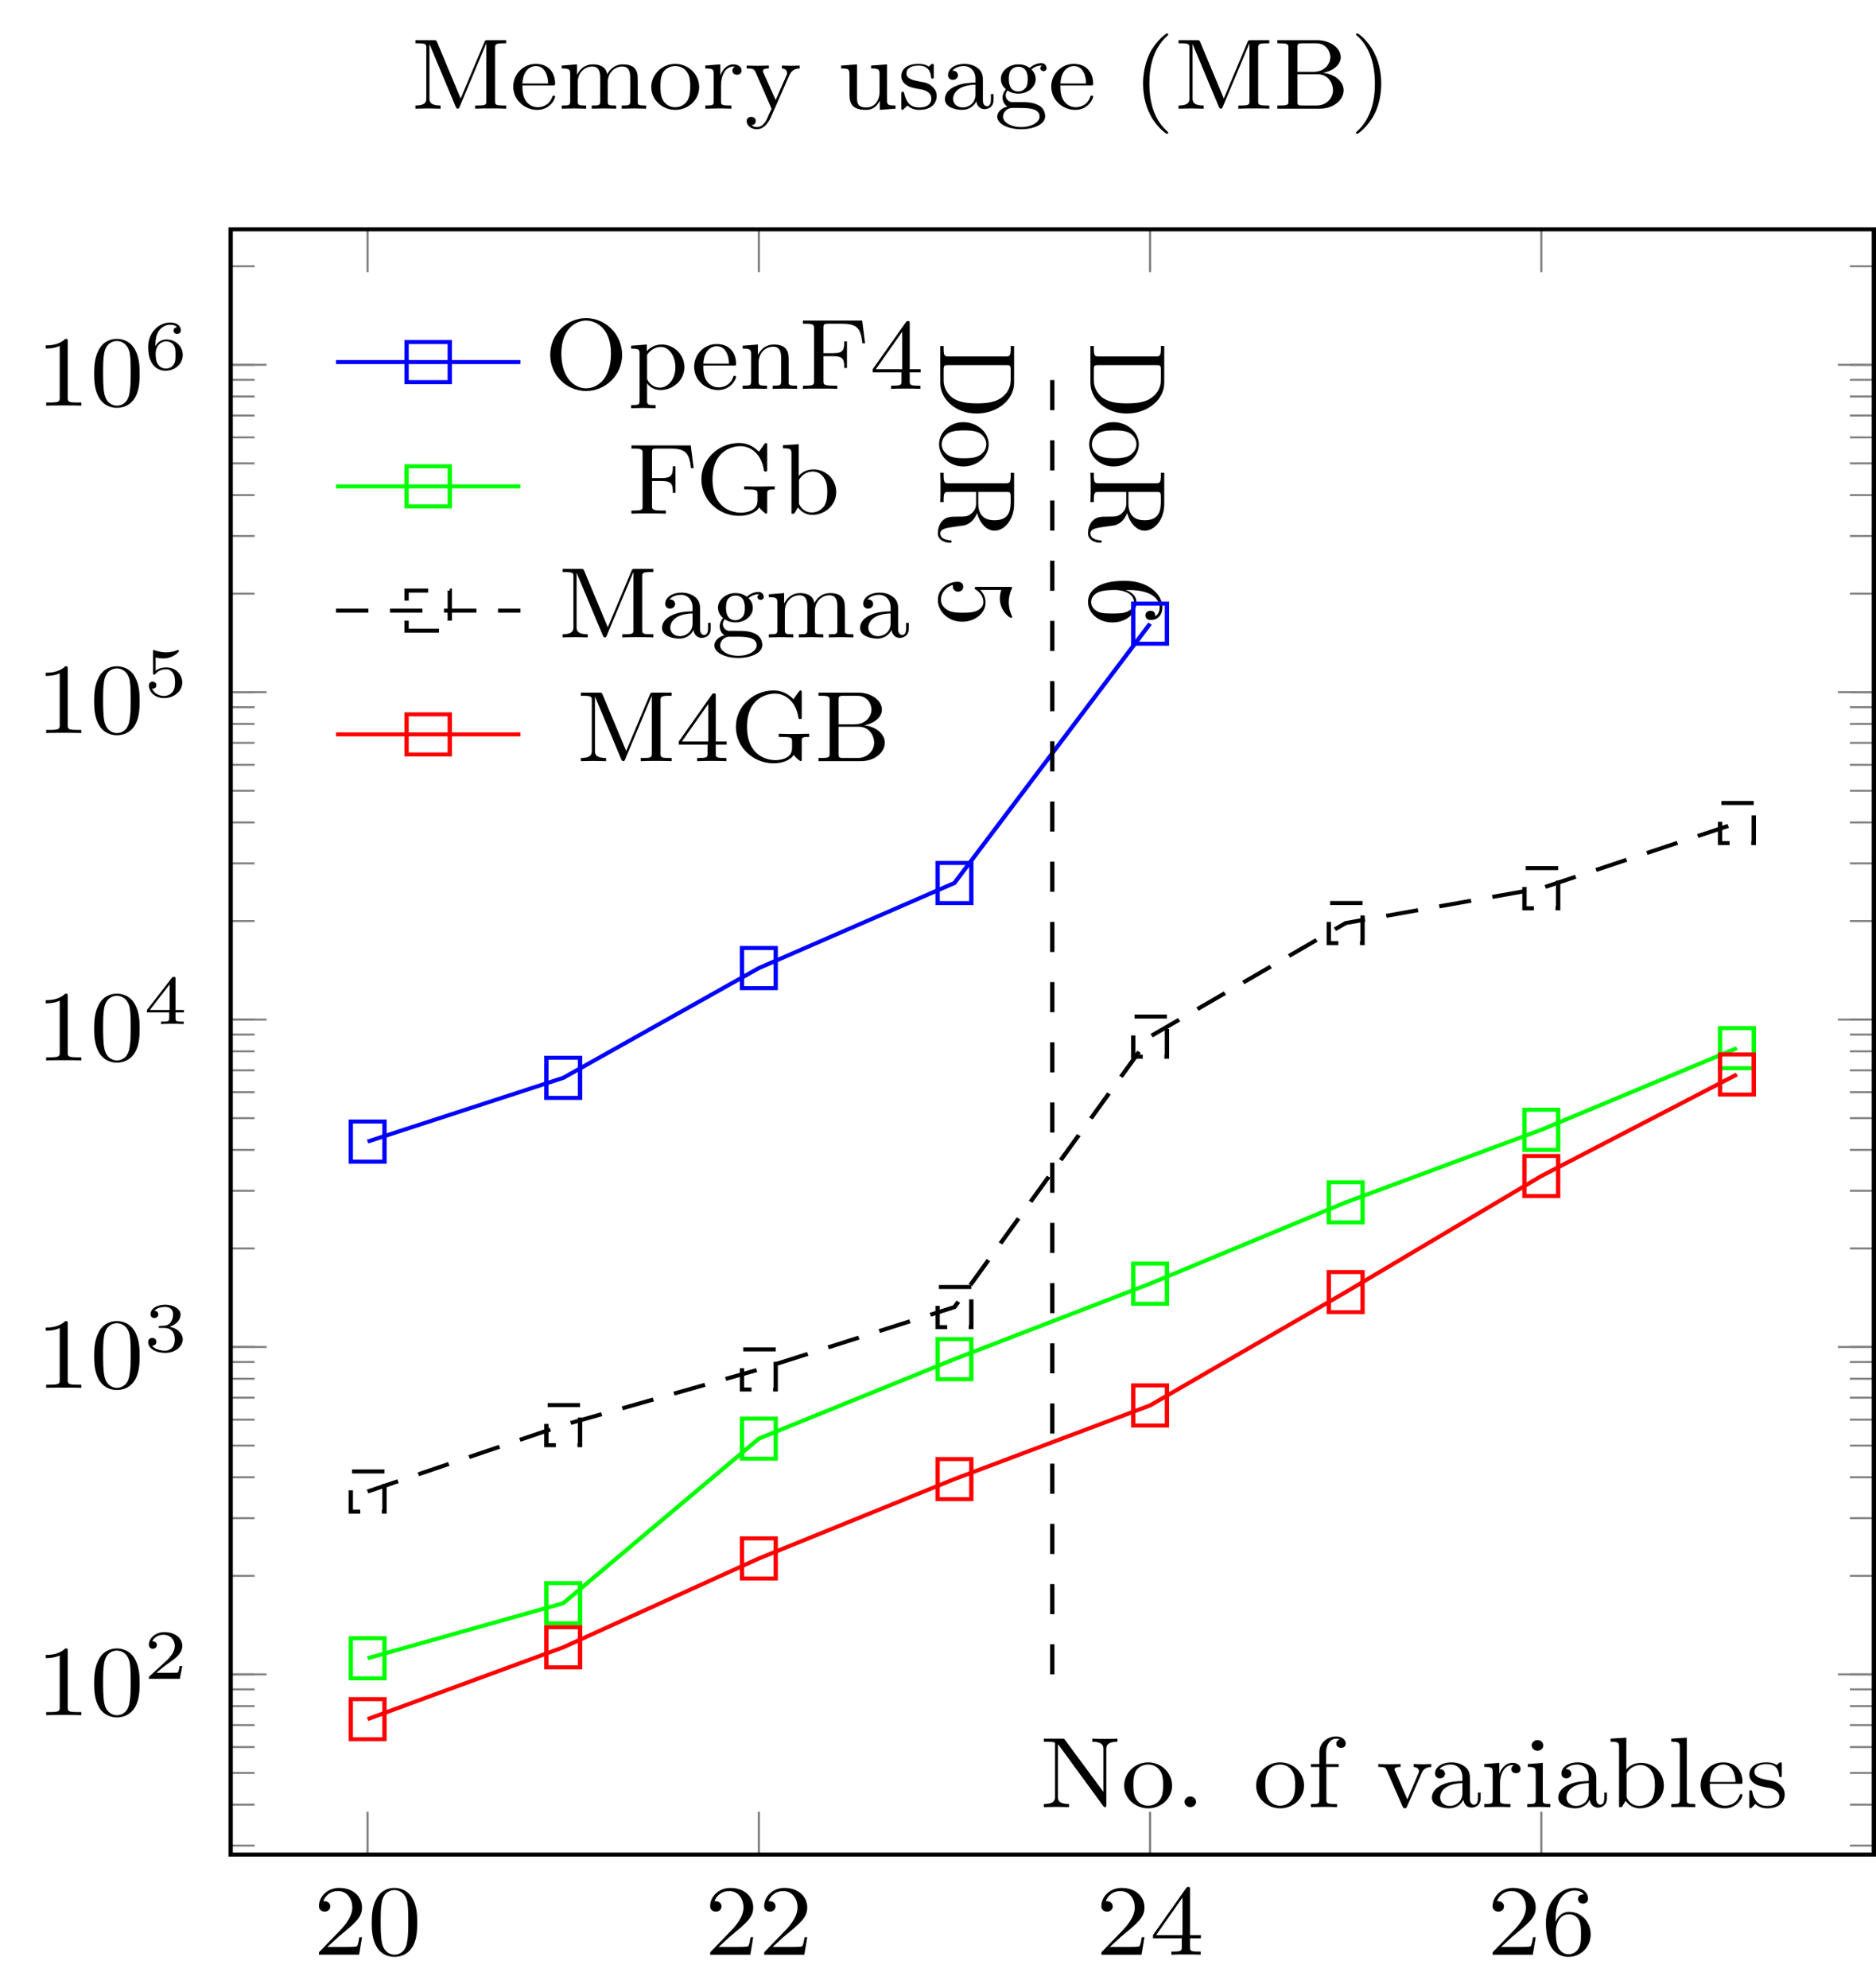 <?xml version="1.0" encoding="UTF-8"?>
<svg xmlns="http://www.w3.org/2000/svg" xmlns:xlink="http://www.w3.org/1999/xlink" width="121.105pt" height="128.332pt" viewBox="0 0 121.105 128.332" version="1.1">
<defs>
<g>
<symbol overflow="visible" id="glyph0-0">
<path style="stroke:none;" d=""/>
</symbol>
<symbol overflow="visible" id="glyph0-1">
<path style="stroke:none;" d="M 0.891 -0.5 L 1.625 -1.172 C 2.703 -2.062 3.125 -2.406 3.125 -3.047 C 3.125 -3.797 2.5 -4.312 1.656 -4.312 C 0.859 -4.312 0.344 -3.719 0.344 -3.141 C 0.344 -2.781 0.703 -2.781 0.719 -2.781 C 0.844 -2.781 1.078 -2.859 1.078 -3.125 C 1.078 -3.281 0.953 -3.453 0.703 -3.453 C 0.656 -3.453 0.641 -3.453 0.625 -3.453 C 0.781 -3.875 1.156 -4.109 1.562 -4.109 C 2.188 -4.109 2.5 -3.578 2.5 -3.047 C 2.5 -2.531 2.141 -2.031 1.766 -1.625 L 0.422 -0.234 C 0.344 -0.172 0.344 -0.156 0.344 0 L 2.938 0 L 3.125 -1.125 L 2.953 -1.125 C 2.922 -0.938 2.875 -0.641 2.797 -0.547 C 2.75 -0.5 2.297 -0.5 2.141 -0.5 Z M 0.891 -0.5 "/>
</symbol>
<symbol overflow="visible" id="glyph0-2">
<path style="stroke:none;" d="M 3.203 -2.062 C 3.203 -2.594 3.172 -3.109 2.922 -3.578 C 2.609 -4.203 2.031 -4.312 1.734 -4.312 C 1.328 -4.312 0.812 -4.141 0.531 -3.531 C 0.312 -3.094 0.266 -2.594 0.266 -2.062 C 0.266 -1.578 0.297 -1 0.578 -0.516 C 0.891 0.016 1.391 0.141 1.734 0.141 C 2.109 0.141 2.641 0 2.953 -0.609 C 3.172 -1.047 3.203 -1.562 3.203 -2.062 Z M 1.734 0 C 1.469 0 1.047 -0.156 0.922 -0.781 C 0.844 -1.172 0.844 -1.766 0.844 -2.141 C 0.844 -2.562 0.844 -2.984 0.906 -3.344 C 1.031 -4.109 1.562 -4.172 1.734 -4.172 C 1.969 -4.172 2.422 -4.047 2.562 -3.406 C 2.625 -3.047 2.625 -2.562 2.625 -2.141 C 2.625 -1.656 2.625 -1.219 2.547 -0.812 C 2.453 -0.188 2.047 0 1.734 0 Z M 1.734 0 "/>
</symbol>
<symbol overflow="visible" id="glyph0-3">
<path style="stroke:none;" d="M 2.047 -1.062 L 2.047 -0.5 C 2.047 -0.266 2.031 -0.203 1.516 -0.203 L 1.375 -0.203 L 1.375 0 C 1.656 -0.016 2.016 -0.016 2.312 -0.016 C 2.609 -0.016 2.969 -0.016 3.266 0 L 3.266 -0.203 L 3.109 -0.203 C 2.594 -0.203 2.578 -0.266 2.578 -0.5 L 2.578 -1.062 L 3.281 -1.062 L 3.281 -1.266 L 2.578 -1.266 L 2.578 -4.219 C 2.578 -4.344 2.578 -4.375 2.469 -4.375 C 2.406 -4.375 2.391 -4.375 2.328 -4.297 L 0.188 -1.266 L 0.188 -1.062 Z M 2.094 -1.266 L 0.391 -1.266 L 2.094 -3.688 Z M 2.094 -1.266 "/>
</symbol>
<symbol overflow="visible" id="glyph0-4">
<path style="stroke:none;" d="M 0.922 -2.125 L 0.922 -2.281 C 0.922 -3.906 1.781 -4.141 2.141 -4.141 C 2.312 -4.141 2.594 -4.109 2.75 -3.891 C 2.641 -3.891 2.375 -3.891 2.375 -3.594 C 2.375 -3.391 2.531 -3.297 2.688 -3.297 C 2.797 -3.297 3.016 -3.359 3.016 -3.609 C 3.016 -4 2.703 -4.312 2.125 -4.312 C 1.234 -4.312 0.297 -3.469 0.297 -2.047 C 0.297 -0.312 1.094 0.141 1.75 0.141 C 2.516 0.141 3.188 -0.469 3.188 -1.312 C 3.188 -2.141 2.562 -2.766 1.797 -2.766 C 1.312 -2.766 1.062 -2.438 0.922 -2.125 Z M 1.75 -0.031 C 1.312 -0.031 1.094 -0.422 1.062 -0.531 C 0.938 -0.828 0.938 -1.344 0.938 -1.469 C 0.938 -1.969 1.156 -2.609 1.781 -2.609 C 1.891 -2.609 2.219 -2.609 2.438 -2.219 C 2.562 -1.969 2.562 -1.641 2.562 -1.328 C 2.562 -1.016 2.562 -0.688 2.438 -0.453 C 2.234 -0.078 1.906 -0.031 1.75 -0.031 Z M 1.75 -0.031 "/>
</symbol>
<symbol overflow="visible" id="glyph0-5">
<path style="stroke:none;" d="M 2.047 -4.141 C 2.047 -4.297 2.047 -4.312 1.891 -4.312 C 1.453 -3.891 0.844 -3.891 0.625 -3.891 L 0.625 -3.688 C 0.766 -3.688 1.172 -3.688 1.531 -3.859 L 1.531 -0.516 C 1.531 -0.281 1.516 -0.203 0.891 -0.203 L 0.656 -0.203 L 0.656 0 C 0.906 -0.016 1.516 -0.016 1.797 -0.016 C 2.062 -0.016 2.672 -0.016 2.922 0 L 2.922 -0.203 L 2.703 -0.203 C 2.062 -0.203 2.047 -0.266 2.047 -0.516 Z M 2.047 -4.141 "/>
</symbol>
<symbol overflow="visible" id="glyph0-6">
<path style="stroke:none;" d="M 1.609 -4.328 C 1.547 -4.406 1.547 -4.422 1.422 -4.422 L 0.234 -4.422 L 0.234 -4.219 L 0.438 -4.219 C 0.531 -4.219 0.672 -4.219 0.781 -4.203 C 0.938 -4.188 0.953 -4.172 0.953 -4.062 L 0.953 -0.672 C 0.953 -0.5 0.953 -0.203 0.234 -0.203 L 0.234 0 C 0.469 0 0.812 -0.016 1.047 -0.016 C 1.281 -0.016 1.609 0 1.859 0 L 1.859 -0.203 C 1.141 -0.203 1.141 -0.5 1.141 -0.672 L 1.141 -4.047 C 1.172 -4.016 1.188 -4 1.219 -3.969 L 4.062 -0.078 C 4.125 0 4.125 0 4.172 0 C 4.266 0 4.266 -0.047 4.266 -0.172 L 4.266 -3.734 C 4.266 -3.906 4.266 -4.219 4.984 -4.219 L 4.984 -4.422 C 4.75 -4.406 4.406 -4.406 4.172 -4.406 C 3.938 -4.406 3.609 -4.406 3.359 -4.422 L 3.359 -4.219 C 4.078 -4.219 4.078 -3.906 4.078 -3.734 L 4.078 -0.984 Z M 1.609 -4.328 "/>
</symbol>
<symbol overflow="visible" id="glyph0-7">
<path style="stroke:none;" d="M 3.281 -1.391 C 3.281 -2.219 2.578 -2.891 1.734 -2.891 C 0.875 -2.891 0.188 -2.188 0.188 -1.391 C 0.188 -0.547 0.922 0.078 1.734 0.078 C 2.578 0.078 3.281 -0.562 3.281 -1.391 Z M 1.734 -0.094 C 1.438 -0.094 1.141 -0.219 0.953 -0.531 C 0.781 -0.812 0.781 -1.203 0.781 -1.438 C 0.781 -1.688 0.781 -2.031 0.938 -2.328 C 1.125 -2.625 1.453 -2.75 1.734 -2.75 C 2.047 -2.75 2.344 -2.609 2.516 -2.328 C 2.703 -2.062 2.703 -1.688 2.703 -1.438 C 2.703 -1.203 2.703 -0.859 2.547 -0.562 C 2.391 -0.281 2.094 -0.094 1.734 -0.094 Z M 1.734 -0.094 "/>
</symbol>
<symbol overflow="visible" id="glyph0-8">
<path style="stroke:none;" d="M 1.344 -0.344 C 1.344 -0.531 1.172 -0.688 0.969 -0.688 C 0.766 -0.688 0.594 -0.531 0.594 -0.344 C 0.594 -0.156 0.766 0 0.969 0 C 1.172 0 1.344 -0.156 1.344 -0.344 Z M 1.344 -0.344 "/>
</symbol>
<symbol overflow="visible" id="glyph0-9">
<path style="stroke:none;" d="M 1.219 -2.781 L 1.219 -3.531 C 1.219 -4.109 1.547 -4.422 1.859 -4.422 C 1.875 -4.422 1.984 -4.422 2.094 -4.375 C 2 -4.344 1.875 -4.266 1.875 -4.094 C 1.875 -3.953 2 -3.828 2.188 -3.828 C 2.391 -3.828 2.484 -3.953 2.484 -4.109 C 2.484 -4.344 2.234 -4.562 1.859 -4.562 C 1.375 -4.562 0.781 -4.219 0.781 -3.531 L 0.781 -2.781 L 0.234 -2.781 L 0.234 -2.594 L 0.781 -2.594 L 0.781 -0.484 C 0.781 -0.203 0.703 -0.203 0.234 -0.203 L 0.234 0 C 0.516 0 0.844 -0.016 1.031 -0.016 C 1.312 -0.016 1.641 -0.016 1.922 0 L 1.922 -0.203 L 1.766 -0.203 C 1.25 -0.203 1.234 -0.266 1.234 -0.5 L 1.234 -2.594 L 2.031 -2.594 L 2.031 -2.781 Z M 1.219 -2.781 "/>
</symbol>
<symbol overflow="visible" id="glyph0-10">
<path style="stroke:none;" d="M 2.906 -2.156 C 2.969 -2.297 3.078 -2.578 3.547 -2.594 L 3.547 -2.781 C 3.375 -2.781 3.172 -2.766 3.016 -2.766 C 2.844 -2.766 2.531 -2.781 2.406 -2.781 L 2.406 -2.594 C 2.672 -2.578 2.75 -2.438 2.75 -2.312 C 2.75 -2.25 2.734 -2.219 2.703 -2.156 L 2 -0.5 L 1.219 -2.312 C 1.172 -2.391 1.172 -2.406 1.172 -2.422 C 1.172 -2.594 1.438 -2.594 1.562 -2.594 L 1.562 -2.781 C 1.359 -2.781 0.969 -2.766 0.812 -2.766 C 0.625 -2.766 0.344 -2.781 0.125 -2.781 L 0.125 -2.594 C 0.578 -2.594 0.594 -2.547 0.688 -2.344 L 1.688 -0.047 C 1.734 0.031 1.75 0.078 1.844 0.078 C 1.938 0.078 1.953 0.016 1.984 -0.047 Z M 2.906 -2.156 "/>
</symbol>
<symbol overflow="visible" id="glyph0-11">
<path style="stroke:none;" d="M 2.328 -0.484 C 2.344 -0.234 2.531 0.031 2.859 0.031 C 3.016 0.031 3.438 -0.047 3.438 -0.578 L 3.438 -0.938 L 3.266 -0.938 L 3.266 -0.578 C 3.266 -0.203 3.094 -0.156 3.016 -0.156 C 2.781 -0.156 2.75 -0.453 2.75 -0.484 L 2.75 -1.781 C 2.75 -2.047 2.75 -2.297 2.5 -2.547 C 2.234 -2.797 1.875 -2.891 1.547 -2.891 C 0.969 -2.891 0.5 -2.594 0.5 -2.172 C 0.5 -1.969 0.641 -1.859 0.812 -1.859 C 1.016 -1.859 1.141 -2 1.141 -2.156 C 1.141 -2.234 1.094 -2.453 0.781 -2.453 C 0.969 -2.688 1.312 -2.75 1.531 -2.75 C 1.875 -2.75 2.266 -2.5 2.266 -1.922 L 2.266 -1.688 C 1.922 -1.672 1.422 -1.656 0.984 -1.453 C 0.469 -1.234 0.297 -0.906 0.297 -0.609 C 0.297 -0.094 0.969 0.078 1.406 0.078 C 1.875 0.078 2.188 -0.188 2.328 -0.484 Z M 2.266 -1.547 L 2.266 -0.906 C 2.266 -0.297 1.766 -0.078 1.453 -0.078 C 1.109 -0.078 0.828 -0.297 0.828 -0.625 C 0.828 -0.984 1.125 -1.516 2.266 -1.547 Z M 2.266 -1.547 "/>
</symbol>
<symbol overflow="visible" id="glyph0-12">
<path style="stroke:none;" d="M 1.156 -2.141 L 1.156 -2.859 L 0.188 -2.781 L 0.188 -2.594 C 0.688 -2.594 0.734 -2.547 0.734 -2.219 L 0.734 -0.484 C 0.734 -0.203 0.656 -0.203 0.188 -0.203 L 0.188 0 C 0.469 0 0.797 -0.016 0.984 -0.016 C 1.266 -0.016 1.594 -0.016 1.875 0 L 1.875 -0.203 L 1.734 -0.203 C 1.219 -0.203 1.203 -0.266 1.203 -0.5 L 1.203 -1.5 C 1.203 -2.141 1.484 -2.719 2.016 -2.719 C 2.062 -2.719 2.078 -2.719 2.094 -2.703 C 2.078 -2.703 1.938 -2.625 1.938 -2.453 C 1.938 -2.281 2.078 -2.188 2.234 -2.188 C 2.359 -2.188 2.531 -2.25 2.531 -2.469 C 2.531 -2.672 2.328 -2.859 2.016 -2.859 C 1.516 -2.859 1.266 -2.422 1.156 -2.141 Z M 1.156 -2.141 "/>
</symbol>
<symbol overflow="visible" id="glyph0-13">
<path style="stroke:none;" d="M 1.234 -2.859 L 0.266 -2.781 L 0.266 -2.594 C 0.703 -2.594 0.781 -2.547 0.781 -2.234 L 0.781 -0.484 C 0.781 -0.203 0.703 -0.203 0.234 -0.203 L 0.234 0 C 0.453 0 0.828 -0.016 1 -0.016 C 1.234 -0.016 1.484 0 1.719 0 L 1.719 -0.203 C 1.266 -0.203 1.234 -0.234 1.234 -0.484 Z M 1.266 -3.984 C 1.266 -4.188 1.094 -4.328 0.891 -4.328 C 0.672 -4.328 0.516 -4.156 0.516 -3.984 C 0.516 -3.812 0.672 -3.641 0.891 -3.641 C 1.094 -3.641 1.266 -3.781 1.266 -3.984 Z M 1.266 -3.984 "/>
</symbol>
<symbol overflow="visible" id="glyph0-14">
<path style="stroke:none;" d="M 1.203 -2.438 L 1.203 -4.484 L 0.188 -4.422 L 0.188 -4.219 C 0.688 -4.219 0.734 -4.172 0.734 -3.859 L 0.734 0 L 0.906 0 C 0.922 0 0.969 -0.094 1.156 -0.406 C 1.266 -0.25 1.562 0.078 2.078 0.078 C 2.906 0.078 3.625 -0.562 3.625 -1.391 C 3.625 -2.219 2.953 -2.859 2.156 -2.859 C 1.609 -2.859 1.312 -2.562 1.203 -2.438 Z M 1.219 -0.734 L 1.219 -2.062 C 1.219 -2.188 1.219 -2.203 1.297 -2.297 C 1.562 -2.672 1.953 -2.719 2.125 -2.719 C 2.438 -2.719 2.688 -2.547 2.844 -2.297 C 3.031 -2.031 3.047 -1.672 3.047 -1.406 C 3.047 -1.172 3.031 -0.781 2.844 -0.484 C 2.688 -0.281 2.422 -0.078 2.047 -0.078 C 1.734 -0.078 1.484 -0.219 1.312 -0.469 C 1.219 -0.609 1.219 -0.625 1.219 -0.734 Z M 1.219 -0.734 "/>
</symbol>
<symbol overflow="visible" id="glyph0-15">
<path style="stroke:none;" d="M 1.234 -4.484 L 0.234 -4.422 L 0.234 -4.219 C 0.719 -4.219 0.781 -4.172 0.781 -3.859 L 0.781 -0.484 C 0.781 -0.203 0.703 -0.203 0.234 -0.203 L 0.234 0 C 0.453 0 0.828 -0.016 1 -0.016 C 1.172 -0.016 1.516 0 1.781 0 L 1.781 -0.203 C 1.312 -0.203 1.234 -0.203 1.234 -0.484 Z M 1.234 -4.484 "/>
</symbol>
<symbol overflow="visible" id="glyph0-16">
<path style="stroke:none;" d="M 0.781 -1.625 C 0.828 -2.594 1.406 -2.75 1.641 -2.75 C 2.359 -2.75 2.438 -1.875 2.438 -1.625 Z M 0.781 -1.5 L 2.719 -1.5 C 2.875 -1.5 2.891 -1.5 2.891 -1.625 C 2.891 -2.266 2.516 -2.891 1.641 -2.891 C 0.844 -2.891 0.188 -2.234 0.188 -1.422 C 0.188 -0.562 0.922 0.078 1.734 0.078 C 2.578 0.078 2.891 -0.641 2.891 -0.766 C 2.891 -0.828 2.844 -0.844 2.797 -0.844 C 2.734 -0.844 2.719 -0.812 2.703 -0.75 C 2.469 -0.094 1.844 -0.094 1.766 -0.094 C 1.422 -0.094 1.141 -0.281 0.984 -0.531 C 0.781 -0.828 0.781 -1.266 0.781 -1.5 Z M 0.781 -1.5 "/>
</symbol>
<symbol overflow="visible" id="glyph0-17">
<path style="stroke:none;" d="M 1.453 -1.25 C 1.609 -1.234 2.172 -1.125 2.172 -0.656 C 2.172 -0.328 1.938 -0.078 1.391 -0.078 C 0.797 -0.078 0.547 -0.438 0.422 -0.984 C 0.391 -1.078 0.391 -1.094 0.328 -1.094 C 0.234 -1.094 0.234 -1.047 0.234 -0.938 L 0.234 -0.078 C 0.234 0.031 0.234 0.078 0.312 0.078 C 0.344 0.078 0.344 0.062 0.484 -0.062 C 0.5 -0.078 0.5 -0.078 0.625 -0.203 C 0.922 0.062 1.234 0.078 1.391 0.078 C 2.188 0.078 2.516 -0.359 2.516 -0.828 C 2.516 -1.172 2.297 -1.359 2.219 -1.438 C 1.984 -1.656 1.719 -1.703 1.422 -1.75 C 1.031 -1.828 0.562 -1.906 0.562 -2.281 C 0.562 -2.516 0.75 -2.781 1.344 -2.781 C 2.109 -2.781 2.141 -2.188 2.156 -2 C 2.172 -1.938 2.234 -1.938 2.25 -1.938 C 2.328 -1.938 2.328 -1.969 2.328 -2.094 L 2.328 -2.75 C 2.328 -2.859 2.328 -2.891 2.266 -2.891 C 2.219 -2.891 2.203 -2.891 2.125 -2.828 C 2.094 -2.797 2.031 -2.734 2 -2.719 C 1.734 -2.891 1.453 -2.891 1.344 -2.891 C 0.5 -2.891 0.234 -2.469 0.234 -2.109 C 0.234 -1.875 0.344 -1.688 0.531 -1.547 C 0.75 -1.391 0.953 -1.344 1.453 -1.25 Z M 1.453 -1.25 "/>
</symbol>
<symbol overflow="visible" id="glyph0-18">
<path style="stroke:none;" d="M 1.672 -4.281 C 1.609 -4.422 1.594 -4.422 1.438 -4.422 L 0.266 -4.422 L 0.266 -4.219 L 0.422 -4.219 C 0.969 -4.219 0.969 -4.141 0.969 -3.906 L 0.969 -0.672 C 0.969 -0.5 0.969 -0.203 0.266 -0.203 L 0.266 0 C 0.5 0 0.844 -0.016 1.078 -0.016 C 1.297 -0.016 1.641 0 1.891 0 L 1.891 -0.203 C 1.172 -0.203 1.172 -0.5 1.172 -0.672 L 1.172 -4.172 L 2.859 -0.141 C 2.891 -0.062 2.922 0 3 0 C 3.078 0 3.094 -0.047 3.125 -0.125 L 4.844 -4.219 L 4.844 -0.5 C 4.844 -0.266 4.828 -0.203 4.297 -0.203 L 4.125 -0.203 L 4.125 0 C 4.391 -0.016 4.859 -0.016 5.125 -0.016 C 5.406 -0.016 5.875 -0.016 6.125 0 L 6.125 -0.203 L 5.953 -0.203 C 5.422 -0.203 5.406 -0.266 5.406 -0.5 L 5.406 -3.906 C 5.406 -4.141 5.422 -4.219 5.953 -4.219 L 6.125 -4.219 L 6.125 -4.422 L 4.953 -4.422 C 4.766 -4.422 4.766 -4.406 4.719 -4.297 L 3.188 -0.656 Z M 1.672 -4.281 "/>
</symbol>
<symbol overflow="visible" id="glyph0-19">
<path style="stroke:none;" d="M 0.766 -2.219 L 0.766 -0.484 C 0.766 -0.203 0.688 -0.203 0.219 -0.203 L 0.219 0 C 0.469 0 0.828 -0.016 1.016 -0.016 C 1.188 -0.016 1.547 0 1.797 0 L 1.797 -0.203 C 1.328 -0.203 1.25 -0.203 1.25 -0.484 L 1.25 -1.688 C 1.25 -2.359 1.734 -2.719 2.188 -2.719 C 2.625 -2.719 2.703 -2.375 2.703 -2 L 2.703 -0.484 C 2.703 -0.203 2.625 -0.203 2.156 -0.203 L 2.156 0 C 2.406 0 2.766 -0.016 2.953 -0.016 C 3.125 -0.016 3.484 0 3.734 0 L 3.734 -0.203 C 3.266 -0.203 3.188 -0.203 3.188 -0.484 L 3.188 -1.688 C 3.188 -2.359 3.672 -2.719 4.125 -2.719 C 4.562 -2.719 4.641 -2.375 4.641 -2 L 4.641 -0.484 C 4.641 -0.203 4.562 -0.203 4.094 -0.203 L 4.094 0 C 4.344 0 4.703 -0.016 4.891 -0.016 C 5.062 -0.016 5.422 0 5.672 0 L 5.672 -0.203 C 5.297 -0.203 5.125 -0.203 5.125 -0.391 L 5.125 -1.625 C 5.125 -2.188 5.125 -2.391 4.906 -2.625 C 4.812 -2.734 4.578 -2.859 4.172 -2.859 C 3.594 -2.859 3.281 -2.469 3.156 -2.219 C 3.062 -2.781 2.547 -2.859 2.234 -2.859 C 1.734 -2.859 1.406 -2.578 1.203 -2.188 L 1.203 -2.859 L 0.219 -2.781 L 0.219 -2.594 C 0.703 -2.594 0.766 -2.547 0.766 -2.219 Z M 0.766 -2.219 "/>
</symbol>
<symbol overflow="visible" id="glyph0-20">
<path style="stroke:none;" d="M 2.891 -2.172 C 3.078 -2.578 3.422 -2.594 3.547 -2.594 L 3.547 -2.781 C 3.375 -2.781 3.172 -2.766 3.016 -2.766 C 2.891 -2.766 2.562 -2.781 2.406 -2.781 L 2.406 -2.594 C 2.625 -2.578 2.734 -2.469 2.734 -2.312 C 2.734 -2.25 2.734 -2.234 2.703 -2.156 L 2 -0.562 L 1.219 -2.297 C 1.188 -2.375 1.172 -2.391 1.172 -2.422 C 1.172 -2.594 1.438 -2.594 1.562 -2.594 L 1.562 -2.781 C 1.391 -2.781 0.922 -2.766 0.812 -2.766 C 0.625 -2.766 0.344 -2.781 0.125 -2.781 L 0.125 -2.594 C 0.469 -2.594 0.594 -2.594 0.703 -2.359 L 1.734 0 C 1.703 0.078 1.609 0.297 1.562 0.375 C 1.422 0.734 1.219 1.188 0.781 1.188 C 0.734 1.188 0.578 1.188 0.453 1.062 C 0.656 1.047 0.719 0.906 0.719 0.797 C 0.719 0.625 0.578 0.531 0.422 0.531 C 0.281 0.531 0.125 0.609 0.125 0.797 C 0.125 1.094 0.422 1.328 0.781 1.328 C 1.219 1.328 1.5 0.953 1.672 0.594 Z M 2.891 -2.172 "/>
</symbol>
<symbol overflow="visible" id="glyph0-21">
<path style="stroke:none;" d="M 2.719 -0.516 L 2.719 0.078 L 3.734 0 L 3.734 -0.203 C 3.234 -0.203 3.188 -0.25 3.188 -0.562 L 3.188 -2.859 L 2.156 -2.781 L 2.156 -2.594 C 2.641 -2.594 2.703 -2.547 2.703 -2.219 L 2.703 -1.078 C 2.703 -0.516 2.375 -0.078 1.859 -0.078 C 1.281 -0.078 1.25 -0.375 1.25 -0.719 L 1.25 -2.859 L 0.219 -2.781 L 0.219 -2.594 C 0.766 -2.594 0.766 -2.562 0.766 -2 L 0.766 -1.016 C 0.766 -0.516 0.766 0.078 1.828 0.078 C 2.219 0.078 2.516 -0.109 2.719 -0.516 Z M 2.719 -0.516 "/>
</symbol>
<symbol overflow="visible" id="glyph0-22">
<path style="stroke:none;" d="M 1.547 -1.109 C 0.938 -1.109 0.938 -1.766 0.938 -1.906 C 0.938 -2.078 0.953 -2.297 1.047 -2.453 C 1.109 -2.531 1.266 -2.703 1.547 -2.703 C 2.156 -2.703 2.156 -2.062 2.156 -1.922 C 2.156 -1.734 2.141 -1.531 2.047 -1.375 C 1.984 -1.297 1.828 -1.109 1.547 -1.109 Z M 0.734 -0.859 C 0.734 -0.891 0.734 -1.031 0.859 -1.172 C 1.125 -0.984 1.422 -0.969 1.547 -0.969 C 2.188 -0.969 2.672 -1.406 2.672 -1.906 C 2.672 -2.141 2.562 -2.391 2.391 -2.531 C 2.641 -2.75 2.891 -2.781 3.016 -2.781 C 3.031 -2.781 3.062 -2.781 3.094 -2.781 C 3.016 -2.75 2.969 -2.688 2.969 -2.609 C 2.969 -2.5 3.062 -2.422 3.172 -2.422 C 3.25 -2.422 3.375 -2.469 3.375 -2.609 C 3.375 -2.719 3.297 -2.938 3.031 -2.938 C 2.891 -2.938 2.578 -2.891 2.281 -2.625 C 2 -2.844 1.703 -2.859 1.547 -2.859 C 0.906 -2.859 0.422 -2.406 0.422 -1.922 C 0.422 -1.625 0.578 -1.391 0.75 -1.25 C 0.656 -1.156 0.531 -0.938 0.531 -0.719 C 0.531 -0.516 0.625 -0.266 0.844 -0.141 C 0.422 -0.031 0.188 0.25 0.188 0.516 C 0.188 0.984 0.891 1.328 1.734 1.328 C 2.562 1.328 3.281 1 3.281 0.5 C 3.281 0.266 3.188 -0.062 2.828 -0.234 C 2.453 -0.422 2.062 -0.422 1.625 -0.422 C 1.453 -0.422 1.156 -0.422 1.109 -0.422 C 0.891 -0.453 0.734 -0.656 0.734 -0.859 Z M 1.734 1.188 C 1.031 1.188 0.562 0.859 0.562 0.516 C 0.562 0.219 0.828 -0.031 1.125 -0.047 L 1.547 -0.047 C 2.141 -0.047 2.922 -0.047 2.922 0.516 C 2.922 0.859 2.422 1.188 1.734 1.188 Z M 1.734 1.188 "/>
</symbol>
<symbol overflow="visible" id="glyph0-23">
<path style="stroke:none;" d="M 2.312 1.547 C 2.312 1.531 2.312 1.516 2.188 1.406 C 1.312 0.594 1.094 -0.625 1.094 -1.625 C 1.094 -2.75 1.359 -3.875 2.219 -4.672 C 2.312 -4.75 2.312 -4.766 2.312 -4.781 C 2.312 -4.828 2.281 -4.859 2.234 -4.859 C 2.172 -4.859 1.547 -4.406 1.125 -3.594 C 0.781 -2.875 0.688 -2.156 0.688 -1.625 C 0.688 -1.109 0.766 -0.328 1.156 0.406 C 1.562 1.203 2.172 1.625 2.234 1.625 C 2.281 1.625 2.312 1.594 2.312 1.547 Z M 2.312 1.547 "/>
</symbol>
<symbol overflow="visible" id="glyph0-24">
<path style="stroke:none;" d="M 1.547 -2.375 L 1.547 -3.953 C 1.547 -4.172 1.562 -4.219 1.891 -4.219 L 2.75 -4.219 C 3.422 -4.219 3.672 -3.672 3.672 -3.328 C 3.672 -2.906 3.328 -2.375 2.562 -2.375 Z M 3.188 -2.312 C 3.875 -2.438 4.344 -2.844 4.344 -3.328 C 4.344 -3.891 3.703 -4.422 2.797 -4.422 L 0.25 -4.422 L 0.25 -4.219 L 0.422 -4.219 C 0.953 -4.219 0.969 -4.141 0.969 -3.906 L 0.969 -0.5 C 0.969 -0.266 0.953 -0.203 0.422 -0.203 L 0.25 -0.203 L 0.25 0 L 2.984 0 C 3.906 0 4.531 -0.578 4.531 -1.188 C 4.531 -1.75 3.969 -2.234 3.188 -2.312 Z M 2.766 -0.203 L 1.891 -0.203 C 1.562 -0.203 1.547 -0.25 1.547 -0.453 L 1.547 -2.219 L 2.859 -2.219 C 3.547 -2.219 3.844 -1.625 3.844 -1.188 C 3.844 -0.734 3.484 -0.203 2.766 -0.203 Z M 2.766 -0.203 "/>
</symbol>
<symbol overflow="visible" id="glyph0-25">
<path style="stroke:none;" d="M 2.016 -1.625 C 2.016 -2.125 1.938 -2.906 1.547 -3.641 C 1.141 -4.438 0.531 -4.859 0.469 -4.859 C 0.422 -4.859 0.391 -4.828 0.391 -4.781 C 0.391 -4.766 0.391 -4.75 0.531 -4.641 C 1.219 -4 1.609 -2.969 1.609 -1.625 C 1.609 -0.516 1.359 0.625 0.484 1.438 C 0.391 1.516 0.391 1.531 0.391 1.547 C 0.391 1.594 0.422 1.625 0.469 1.625 C 0.531 1.625 1.156 1.172 1.578 0.359 C 1.938 -0.359 2.016 -1.078 2.016 -1.625 Z M 2.016 -1.625 "/>
</symbol>
<symbol overflow="visible" id="glyph0-26">
<path style="stroke:none;" d="M 5.031 -2.188 C 5.031 -3.516 3.969 -4.562 2.703 -4.562 C 1.453 -4.562 0.391 -3.531 0.391 -2.188 C 0.391 -0.859 1.469 0.141 2.703 0.141 C 3.969 0.141 5.031 -0.891 5.031 -2.188 Z M 2.703 -0.031 C 2.047 -0.031 1.109 -0.594 1.109 -2.281 C 1.109 -3.953 2.125 -4.406 2.703 -4.406 C 3.312 -4.406 4.312 -3.938 4.312 -2.281 C 4.312 -0.562 3.359 -0.031 2.703 -0.031 Z M 2.703 -0.031 "/>
</symbol>
<symbol overflow="visible" id="glyph0-27">
<path style="stroke:none;" d="M 1.203 -2.438 L 1.203 -2.859 L 0.188 -2.781 L 0.188 -2.594 C 0.688 -2.594 0.734 -2.547 0.734 -2.266 L 0.734 0.766 C 0.734 1.047 0.656 1.047 0.188 1.047 L 0.188 1.25 C 0.438 1.25 0.797 1.234 0.969 1.234 C 1.156 1.234 1.516 1.25 1.766 1.25 L 1.766 1.047 C 1.297 1.047 1.219 1.047 1.219 0.766 L 1.219 -0.375 C 1.25 -0.281 1.547 0.078 2.078 0.078 C 2.906 0.078 3.625 -0.562 3.625 -1.391 C 3.625 -2.219 2.953 -2.859 2.172 -2.859 C 1.625 -2.859 1.344 -2.578 1.203 -2.438 Z M 1.219 -0.734 L 1.219 -2.188 C 1.422 -2.516 1.766 -2.703 2.125 -2.703 C 2.625 -2.703 3.047 -2.125 3.047 -1.391 C 3.047 -0.609 2.562 -0.078 2.047 -0.078 C 1.766 -0.078 1.5 -0.203 1.312 -0.469 C 1.219 -0.609 1.219 -0.609 1.219 -0.734 Z M 1.219 -0.734 "/>
</symbol>
<symbol overflow="visible" id="glyph0-28">
<path style="stroke:none;" d="M 0.766 -2.219 L 0.766 -0.484 C 0.766 -0.203 0.688 -0.203 0.219 -0.203 L 0.219 0 C 0.469 0 0.828 -0.016 1.016 -0.016 C 1.188 -0.016 1.547 0 1.797 0 L 1.797 -0.203 C 1.328 -0.203 1.25 -0.203 1.25 -0.484 L 1.25 -1.688 C 1.25 -2.359 1.734 -2.719 2.188 -2.719 C 2.625 -2.719 2.703 -2.375 2.703 -2 L 2.703 -0.484 C 2.703 -0.203 2.625 -0.203 2.156 -0.203 L 2.156 0 C 2.406 0 2.766 -0.016 2.953 -0.016 C 3.125 -0.016 3.484 0 3.734 0 L 3.734 -0.203 C 3.359 -0.203 3.188 -0.203 3.188 -0.391 L 3.188 -1.625 C 3.188 -2.188 3.188 -2.391 2.969 -2.625 C 2.875 -2.734 2.641 -2.859 2.234 -2.859 C 1.734 -2.859 1.406 -2.578 1.203 -2.188 L 1.203 -2.859 L 0.219 -2.781 L 0.219 -2.594 C 0.703 -2.594 0.766 -2.547 0.766 -2.219 Z M 0.766 -2.219 "/>
</symbol>
<symbol overflow="visible" id="glyph0-29">
<path style="stroke:none;" d="M 4.062 -4.406 L 0.234 -4.406 L 0.234 -4.203 L 0.391 -4.203 C 0.938 -4.203 0.953 -4.125 0.953 -3.891 L 0.953 -0.5 C 0.953 -0.266 0.938 -0.203 0.391 -0.203 L 0.234 -0.203 L 0.234 0 C 0.469 -0.016 1.016 -0.016 1.297 -0.016 C 1.578 -0.016 2.203 -0.016 2.453 0 L 2.453 -0.203 L 2.234 -0.203 C 1.562 -0.203 1.562 -0.281 1.562 -0.516 L 1.562 -2.109 L 2.172 -2.109 C 2.844 -2.109 2.906 -1.891 2.906 -1.344 L 3.078 -1.344 L 3.078 -3.062 L 2.906 -3.062 C 2.906 -2.516 2.844 -2.297 2.172 -2.297 L 1.562 -2.297 L 1.562 -3.938 C 1.562 -4.156 1.578 -4.203 1.906 -4.203 L 2.75 -4.203 C 3.797 -4.203 3.969 -3.844 4.078 -2.938 L 4.25 -2.938 Z M 4.062 -4.406 "/>
</symbol>
<symbol overflow="visible" id="glyph0-30">
<path style="stroke:none;" d="M 4.125 -0.406 C 4.219 -0.266 4.5 0 4.578 0 C 4.641 0 4.641 -0.062 4.641 -0.156 L 4.641 -1.281 C 4.641 -1.531 4.672 -1.562 5.125 -1.562 L 5.125 -1.766 C 4.859 -1.766 4.484 -1.75 4.266 -1.75 C 4 -1.75 3.406 -1.75 3.156 -1.766 L 3.156 -1.562 L 3.375 -1.562 C 4 -1.562 4.016 -1.5 4.016 -1.25 L 4.016 -0.844 C 4.016 -0.109 3.141 -0.062 2.938 -0.062 C 2.484 -0.062 1.109 -0.281 1.109 -2.219 C 1.109 -4.141 2.484 -4.359 2.906 -4.359 C 3.641 -4.359 4.281 -3.781 4.422 -2.828 C 4.438 -2.734 4.438 -2.719 4.531 -2.719 C 4.641 -2.719 4.641 -2.734 4.641 -2.875 L 4.641 -4.406 C 4.641 -4.516 4.641 -4.562 4.562 -4.562 C 4.531 -4.562 4.516 -4.562 4.453 -4.484 L 4.109 -4 C 3.875 -4.219 3.5 -4.562 2.812 -4.562 C 1.516 -4.562 0.391 -3.531 0.391 -2.219 C 0.391 -0.891 1.5 0.141 2.828 0.141 C 3.344 0.141 3.891 -0.031 4.125 -0.406 Z M 4.125 -0.406 "/>
</symbol>
<symbol overflow="visible" id="glyph1-0">
<path style="stroke:none;" d=""/>
</symbol>
<symbol overflow="visible" id="glyph1-1">
<path style="stroke:none;" d="M 2.469 -0.828 L 2.297 -0.828 C 2.281 -0.719 2.234 -0.453 2.172 -0.406 C 2.125 -0.391 1.75 -0.391 1.688 -0.391 L 0.797 -0.391 C 1.297 -0.812 1.469 -0.938 1.766 -1.141 C 2.125 -1.406 2.469 -1.688 2.469 -2.125 C 2.469 -2.672 1.938 -3.016 1.328 -3.016 C 0.719 -3.016 0.312 -2.609 0.312 -2.203 C 0.312 -1.969 0.516 -1.938 0.562 -1.938 C 0.688 -1.938 0.828 -2.016 0.828 -2.188 C 0.828 -2.266 0.797 -2.422 0.531 -2.422 C 0.688 -2.75 1.016 -2.844 1.25 -2.844 C 1.734 -2.844 1.984 -2.484 1.984 -2.125 C 1.984 -1.734 1.688 -1.422 1.531 -1.25 L 0.359 -0.172 C 0.312 -0.141 0.312 -0.125 0.312 0 L 2.312 0 Z M 2.469 -0.828 "/>
</symbol>
<symbol overflow="visible" id="glyph1-2">
<path style="stroke:none;" d="M 1.328 -1.516 C 1.719 -1.516 1.984 -1.266 1.984 -0.781 C 1.984 -0.219 1.641 -0.047 1.344 -0.047 C 1.156 -0.047 0.719 -0.109 0.516 -0.375 C 0.75 -0.375 0.797 -0.531 0.797 -0.625 C 0.797 -0.766 0.688 -0.875 0.531 -0.875 C 0.406 -0.875 0.266 -0.797 0.266 -0.609 C 0.266 -0.188 0.766 0.094 1.359 0.094 C 2.031 0.094 2.5 -0.328 2.5 -0.781 C 2.5 -1.141 2.188 -1.484 1.656 -1.594 C 2.172 -1.766 2.359 -2.109 2.359 -2.391 C 2.359 -2.734 1.906 -3.016 1.375 -3.016 C 0.828 -3.016 0.422 -2.766 0.422 -2.406 C 0.422 -2.25 0.516 -2.156 0.672 -2.156 C 0.812 -2.156 0.922 -2.266 0.922 -2.391 C 0.922 -2.531 0.812 -2.625 0.672 -2.625 C 0.844 -2.828 1.172 -2.875 1.359 -2.875 C 1.578 -2.875 1.875 -2.781 1.875 -2.391 C 1.875 -2.188 1.812 -1.984 1.688 -1.844 C 1.531 -1.672 1.391 -1.656 1.141 -1.656 C 1.031 -1.641 1.016 -1.641 0.984 -1.641 C 0.984 -1.641 0.938 -1.625 0.938 -1.578 C 0.938 -1.516 0.984 -1.516 1.062 -1.516 Z M 1.328 -1.516 "/>
</symbol>
<symbol overflow="visible" id="glyph1-3">
<path style="stroke:none;" d="M 2.578 -0.75 L 2.578 -0.906 L 2.031 -0.906 L 2.031 -2.922 C 2.031 -3.016 2.031 -3.047 1.938 -3.047 C 1.875 -3.047 1.859 -3.047 1.797 -2.984 L 0.188 -0.906 L 0.188 -0.75 L 1.625 -0.75 L 1.625 -0.375 C 1.625 -0.219 1.625 -0.156 1.234 -0.156 L 1.094 -0.156 L 1.094 0 C 1.344 -0.016 1.656 -0.016 1.828 -0.016 C 2.016 -0.016 2.328 -0.016 2.562 0 L 2.562 -0.156 L 2.438 -0.156 C 2.031 -0.156 2.031 -0.219 2.031 -0.375 L 2.031 -0.75 Z M 1.656 -2.562 L 1.656 -0.906 L 0.375 -0.906 Z M 1.656 -2.562 "/>
</symbol>
<symbol overflow="visible" id="glyph1-4">
<path style="stroke:none;" d="M 0.75 -2.531 C 1 -2.469 1.156 -2.469 1.234 -2.469 C 1.875 -2.469 2.25 -2.875 2.25 -2.938 C 2.25 -3 2.219 -3.016 2.188 -3.016 C 2.188 -3.016 2.172 -3.016 2.156 -3 C 2.031 -2.953 1.781 -2.859 1.422 -2.859 C 1.281 -2.859 1.031 -2.875 0.703 -2.984 C 0.656 -3.016 0.641 -3.016 0.641 -3.016 C 0.578 -3.016 0.578 -2.953 0.578 -2.891 L 0.578 -1.547 C 0.578 -1.469 0.578 -1.422 0.656 -1.422 C 0.703 -1.422 0.703 -1.422 0.75 -1.484 C 0.969 -1.734 1.266 -1.766 1.438 -1.766 C 1.719 -1.766 1.859 -1.547 1.875 -1.516 C 1.969 -1.359 2 -1.188 2 -0.922 C 2 -0.797 2 -0.531 1.859 -0.328 C 1.734 -0.156 1.516 -0.047 1.281 -0.047 C 0.969 -0.047 0.641 -0.219 0.516 -0.516 C 0.703 -0.5 0.797 -0.609 0.797 -0.734 C 0.797 -0.938 0.609 -0.969 0.547 -0.969 C 0.547 -0.969 0.312 -0.969 0.312 -0.719 C 0.312 -0.312 0.703 0.094 1.297 0.094 C 1.922 0.094 2.469 -0.344 2.469 -0.906 C 2.469 -1.422 2.047 -1.891 1.438 -1.891 C 1.219 -1.891 0.969 -1.844 0.75 -1.672 Z M 0.75 -2.531 "/>
</symbol>
<symbol overflow="visible" id="glyph1-5">
<path style="stroke:none;" d="M 0.734 -1.484 C 0.734 -1.859 0.766 -2.188 0.953 -2.469 C 1.109 -2.703 1.375 -2.875 1.688 -2.875 C 1.844 -2.875 2.031 -2.844 2.125 -2.719 C 2.016 -2.703 1.906 -2.625 1.906 -2.5 C 1.906 -2.391 1.984 -2.281 2.141 -2.281 C 2.281 -2.281 2.375 -2.375 2.375 -2.516 C 2.375 -2.766 2.172 -3.016 1.688 -3.016 C 0.984 -3.016 0.266 -2.406 0.266 -1.438 C 0.266 -0.266 0.859 0.094 1.391 0.094 C 1.984 0.094 2.5 -0.328 2.5 -0.922 C 2.5 -1.5 2.016 -1.922 1.438 -1.922 C 1.047 -1.922 0.844 -1.688 0.734 -1.484 Z M 1.391 -0.047 C 1.156 -0.047 0.953 -0.188 0.859 -0.391 C 0.781 -0.516 0.75 -0.75 0.75 -1.016 C 0.75 -1.453 1.031 -1.797 1.422 -1.797 C 1.641 -1.797 1.797 -1.719 1.922 -1.547 C 2.031 -1.375 2.031 -1.188 2.031 -0.922 C 2.031 -0.672 2.031 -0.469 1.906 -0.297 C 1.797 -0.141 1.641 -0.047 1.391 -0.047 Z M 1.391 -0.047 "/>
</symbol>
<symbol overflow="visible" id="glyph2-0">
<path style="stroke:none;" d=""/>
</symbol>
<symbol overflow="visible" id="glyph2-1">
<path style="stroke:none;" d="M 4.766 0.219 L 4.547 0.219 L 4.547 0.375 C 4.547 0.875 4.469 0.891 4.219 0.891 L 0.547 0.891 C 0.297 0.891 0.219 0.875 0.219 0.375 L 0.219 0.219 L 0 0.219 L 0 2.594 C 0 3.688 1.031 4.578 2.344 4.578 C 3.672 4.578 4.766 3.703 4.766 2.594 Z M 0.219 1.766 C 0.219 1.469 0.266 1.453 0.5 1.453 L 4.266 1.453 C 4.5 1.453 4.547 1.469 4.547 1.766 L 4.547 2.406 C 4.547 2.812 4.391 3.266 3.891 3.594 C 3.484 3.875 2.891 3.922 2.344 3.922 C 1.562 3.922 1.156 3.797 0.812 3.578 C 0.625 3.438 0.219 3.078 0.219 2.422 Z M 0.219 1.766 "/>
</symbol>
<symbol overflow="visible" id="glyph2-2">
<path style="stroke:none;" d="M 1.484 3.047 C 2.391 3.047 3.125 2.406 3.125 1.625 C 3.125 0.812 2.359 0.188 1.484 0.188 C 0.594 0.188 -0.078 0.859 -0.078 1.609 C -0.078 2.391 0.609 3.047 1.484 3.047 Z M 0.094 1.625 C 0.094 1.344 0.25 1.047 0.562 0.875 C 0.875 0.719 1.297 0.719 1.547 0.719 C 1.812 0.719 2.188 0.719 2.5 0.875 C 2.828 1.047 2.969 1.359 2.969 1.609 C 2.969 1.891 2.812 2.172 2.516 2.344 C 2.219 2.516 1.812 2.516 1.547 2.516 C 1.297 2.516 0.922 2.516 0.609 2.375 C 0.297 2.219 0.094 1.938 0.094 1.625 Z M 0.094 1.625 "/>
</symbol>
<symbol overflow="visible" id="glyph2-3">
<path style="stroke:none;" d="M 2.453 1.453 L 4.266 1.453 C 4.422 1.453 4.516 1.453 4.531 1.594 C 4.547 1.656 4.547 1.844 4.547 1.969 C 4.547 2.562 4.516 3.281 3.5 3.281 C 3.031 3.281 2.453 3.125 2.453 2.172 Z M 2.375 2.812 C 2.531 3.438 2.969 3.953 3.5 3.953 C 4.172 3.953 4.766 3.203 4.766 2.25 L 4.766 0.219 L 4.547 0.219 L 4.547 0.375 C 4.547 0.875 4.469 0.891 4.219 0.891 L 0.547 0.891 C 0.297 0.891 0.219 0.875 0.219 0.375 L 0.219 0.219 L 0 0.219 C 0.016 0.453 0.016 0.922 0.016 1.172 C 0.016 1.422 0.016 1.875 0 2.109 L 0.219 2.109 L 0.219 1.953 C 0.219 1.469 0.297 1.453 0.547 1.453 L 2.312 1.453 L 2.312 2.188 C 2.312 2.297 2.312 2.562 2.062 2.797 C 1.812 3.047 1.609 3.047 1.141 3.047 C 0.688 3.047 0.406 3.047 0.141 3.312 C -0.109 3.578 -0.156 3.922 -0.156 4.125 C -0.156 4.625 0.422 4.734 0.609 4.734 C 0.656 4.734 0.734 4.734 0.734 4.656 C 0.734 4.578 0.672 4.578 0.625 4.578 C 0.125 4.531 0 4.312 0 4.141 C 0 3.828 0.359 3.781 1 3.688 L 1.562 3.609 C 2 3.484 2.234 3.172 2.375 2.812 Z M 2.375 2.812 "/>
</symbol>
<symbol overflow="visible" id="glyph2-4">
<path style="stroke:none;" d="M 1.406 2.906 C 2.234 2.906 2.922 2.375 2.922 1.672 C 2.922 1.359 2.812 1.094 2.578 0.859 L 3.938 0.859 C 3.891 0.984 3.844 1.203 3.844 1.406 C 3.844 2.203 4.469 2.656 4.562 2.656 C 4.609 2.656 4.641 2.625 4.641 2.594 C 4.641 2.578 4.641 2.562 4.625 2.531 C 4.562 2.406 4.422 2.094 4.422 1.656 C 4.422 1.391 4.469 1.094 4.609 0.797 C 4.641 0.75 4.641 0.734 4.641 0.719 C 4.641 0.656 4.578 0.656 4.469 0.656 L 2.406 0.656 C 2.281 0.656 2.219 0.656 2.219 0.75 C 2.219 0.797 2.25 0.797 2.281 0.828 C 2.391 0.906 2.781 1.141 2.781 1.656 C 2.781 2 2.453 2.156 2.328 2.219 C 2.062 2.312 1.797 2.328 1.453 2.328 C 1.203 2.328 0.781 2.328 0.5 2.172 C 0.219 2.016 0.047 1.781 0.047 1.484 C 0.047 1.016 0.406 0.641 0.828 0.531 C 0.812 0.547 0.812 0.562 0.812 0.641 C 0.812 0.859 0.984 0.969 1.156 0.969 C 1.312 0.969 1.484 0.859 1.484 0.641 C 1.484 0.547 1.438 0.328 1.125 0.328 C 0.516 0.328 -0.156 0.766 -0.156 1.5 C -0.156 2.25 0.516 2.906 1.406 2.906 Z M 1.406 2.906 "/>
</symbol>
<symbol overflow="visible" id="glyph2-5">
<path style="stroke:none;" d="M 2.281 0.859 L 2.453 0.859 C 4.219 0.859 4.469 1.656 4.469 1.984 C 4.469 2.141 4.422 2.406 4.188 2.562 C 4.188 2.453 4.188 2.203 3.875 2.203 C 3.656 2.203 3.547 2.359 3.547 2.5 C 3.547 2.594 3.609 2.797 3.891 2.797 C 4.312 2.797 4.641 2.516 4.641 1.969 C 4.641 1.141 3.75 0.266 2.203 0.266 C 0.344 0.266 -0.156 1.016 -0.156 1.625 C -0.156 2.344 0.5 2.953 1.422 2.953 C 2.312 2.953 2.969 2.375 2.969 1.656 C 2.969 1.219 2.625 0.984 2.281 0.859 Z M 0.047 1.625 C 0.047 1.219 0.453 1.016 0.562 0.984 C 0.891 0.859 1.453 0.859 1.578 0.859 C 2.125 0.859 2.812 1.078 2.812 1.656 C 2.812 1.766 2.812 2.062 2.391 2.25 C 2.125 2.375 1.766 2.375 1.422 2.375 C 1.094 2.375 0.75 2.375 0.5 2.266 C 0.078 2.062 0.047 1.766 0.047 1.625 Z M 0.047 1.625 "/>
</symbol>
</g>
<clipPath id="clip1">
  <path d="M 14 17 L 121.105 17 L 121.105 120 L 14 120 Z M 14 17 "/>
</clipPath>
<clipPath id="clip2">
  <path d="M 14 23 L 121.105 23 L 121.105 109 L 14 109 Z M 14 23 "/>
</clipPath>
<clipPath id="clip3">
  <path d="M 14 14 L 121.105 14 L 121.105 120 L 14 120 Z M 14 14 "/>
</clipPath>
</defs>
<g id="surface1">
<path style="fill:none;stroke-width:0.199;stroke-linecap:butt;stroke-linejoin:miter;stroke:rgb(50%,50%,50%);stroke-opacity:1;stroke-miterlimit:10;" d="M -0 47.131 L -0 51.38 M 36.082 47.131 L 36.082 51.38 M 72.159 47.131 L 72.159 51.38 M 108.242 47.131 L 108.242 51.38 M -0 208.525 L -0 204.277 M 36.082 208.525 L 36.082 204.277 M 72.159 208.525 L 72.159 204.277 M 108.242 208.525 L 108.242 204.277 " transform="matrix(0.7,0,0,-0.65,23.731,150.346)"/>
<g clip-path="url(#clip1)" clip-rule="nonzero">
<path style="fill:none;stroke-width:0.199;stroke-linecap:butt;stroke-linejoin:miter;stroke:rgb(50%,50%,50%);stroke-opacity:1;stroke-miterlimit:10;" d="M -12.629 48.027 L -10.419 48.027 M -12.629 52.089 L -10.419 52.089 M -12.629 55.238 L -10.419 55.238 M -12.629 57.81 L -10.419 57.81 M -12.629 59.992 L -10.419 59.992 M -12.629 61.873 L -10.419 61.873 M -12.629 63.537 L -10.419 63.537 M -12.629 65.028 L -10.419 65.028 M -12.629 74.811 L -10.419 74.811 M -12.629 80.539 L -10.419 80.539 M -12.629 84.601 L -10.419 84.601 M -12.629 87.75 L -10.419 87.75 M -12.629 90.322 L -10.419 90.322 M -12.629 92.504 L -10.419 92.504 M -12.629 94.385 L -10.419 94.385 M -12.629 96.049 L -10.419 96.049 M -12.629 97.54 L -10.419 97.54 M -12.629 107.323 L -10.419 107.323 M -12.629 113.051 L -10.419 113.051 M -12.629 117.113 L -10.419 117.113 M -12.629 120.262 L -10.419 120.262 M -12.629 122.84 L -10.419 122.84 M -12.629 125.016 L -10.419 125.016 M -12.629 126.897 L -10.419 126.897 M -12.629 128.561 L -10.419 128.561 M -12.629 130.052 L -10.419 130.052 M -12.629 139.835 L -10.419 139.835 M -12.629 145.563 L -10.419 145.563 M -12.629 149.625 L -10.419 149.625 M -12.629 152.774 L -10.419 152.774 M -12.629 155.352 L -10.419 155.352 M -12.629 157.528 L -10.419 157.528 M -12.629 159.415 L -10.419 159.415 M -12.629 161.073 L -10.419 161.073 M -12.629 162.564 L -10.419 162.564 M -12.629 172.348 L -10.419 172.348 M -12.629 178.075 L -10.419 178.075 M -12.629 182.137 L -10.419 182.137 M -12.629 185.286 L -10.419 185.286 M -12.629 187.864 L -10.419 187.864 M -12.629 190.04 L -10.419 190.04 M -12.629 191.927 L -10.419 191.927 M -12.629 193.585 L -10.419 193.585 M -12.629 195.076 L -10.419 195.076 M -12.629 204.86 L -10.419 204.86 M 138.911 48.027 L 136.696 48.027 M 138.911 52.089 L 136.696 52.089 M 138.911 55.238 L 136.696 55.238 M 138.911 57.81 L 136.696 57.81 M 138.911 59.992 L 136.696 59.992 M 138.911 61.873 L 136.696 61.873 M 138.911 63.537 L 136.696 63.537 M 138.911 65.028 L 136.696 65.028 M 138.911 74.811 L 136.696 74.811 M 138.911 80.539 L 136.696 80.539 M 138.911 84.601 L 136.696 84.601 M 138.911 87.75 L 136.696 87.75 M 138.911 90.322 L 136.696 90.322 M 138.911 92.504 L 136.696 92.504 M 138.911 94.385 L 136.696 94.385 M 138.911 96.049 L 136.696 96.049 M 138.911 97.54 L 136.696 97.54 M 138.911 107.323 L 136.696 107.323 M 138.911 113.051 L 136.696 113.051 M 138.911 117.113 L 136.696 117.113 M 138.911 120.262 L 136.696 120.262 M 138.911 122.84 L 136.696 122.84 M 138.911 125.016 L 136.696 125.016 M 138.911 126.897 L 136.696 126.897 M 138.911 128.561 L 136.696 128.561 M 138.911 130.052 L 136.696 130.052 M 138.911 139.835 L 136.696 139.835 M 138.911 145.563 L 136.696 145.563 M 138.911 149.625 L 136.696 149.625 M 138.911 152.774 L 136.696 152.774 M 138.911 155.352 L 136.696 155.352 M 138.911 157.528 L 136.696 157.528 M 138.911 159.415 L 136.696 159.415 M 138.911 161.073 L 136.696 161.073 M 138.911 162.564 L 136.696 162.564 M 138.911 172.348 L 136.696 172.348 M 138.911 178.075 L 136.696 178.075 M 138.911 182.137 L 136.696 182.137 M 138.911 185.286 L 136.696 185.286 M 138.911 187.864 L 136.696 187.864 M 138.911 190.04 L 136.696 190.04 M 138.911 191.927 L 136.696 191.927 M 138.911 193.585 L 136.696 193.585 M 138.911 195.076 L 136.696 195.076 M 138.911 204.86 L 136.696 204.86 " transform="matrix(0.7,0,0,-0.65,23.731,150.346)"/>
</g>
<g clip-path="url(#clip2)" clip-rule="nonzero">
<path style="fill:none;stroke-width:0.199;stroke-linecap:butt;stroke-linejoin:miter;stroke:rgb(50%,50%,50%);stroke-opacity:1;stroke-miterlimit:10;" d="M -12.629 65.028 L -9.314 65.028 M -12.629 97.54 L -9.314 97.54 M -12.629 130.052 L -9.314 130.052 M -12.629 162.564 L -9.314 162.564 M -12.629 195.076 L -9.314 195.076 M 138.911 65.028 L 135.591 65.028 M 138.911 97.54 L 135.591 97.54 M 138.911 130.052 L 135.591 130.052 M 138.911 162.564 L 135.591 162.564 M 138.911 195.076 L 135.591 195.076 " transform="matrix(0.7,0,0,-0.65,23.731,150.346)"/>
</g>
<g clip-path="url(#clip3)" clip-rule="nonzero">
<path style="fill:none;stroke-width:0.399;stroke-linecap:butt;stroke-linejoin:miter;stroke:rgb(0%,0%,0%);stroke-opacity:1;stroke-miterlimit:10;" d="M -12.629 47.131 L -12.629 208.525 L 138.911 208.525 L 138.911 47.131 Z M -12.629 47.131 " transform="matrix(0.7,0,0,-0.65,23.731,150.346)"/>
</g>
<g style="fill:rgb(0%,0%,0%);fill-opacity:1;">
  <use xlink:href="#glyph0-1" x="20.244" y="126.173"/>
  <use xlink:href="#glyph0-2" x="23.731" y="126.173"/>
</g>
<g style="fill:rgb(0%,0%,0%);fill-opacity:1;">
  <use xlink:href="#glyph0-1" x="45.499" y="126.174"/>
  <use xlink:href="#glyph0-1" x="48.986" y="126.174"/>
</g>
<g style="fill:rgb(0%,0%,0%);fill-opacity:1;">
  <use xlink:href="#glyph0-1" x="70.755" y="126.174"/>
  <use xlink:href="#glyph0-3" x="74.242" y="126.174"/>
</g>
<g style="fill:rgb(0%,0%,0%);fill-opacity:1;">
  <use xlink:href="#glyph0-1" x="96.011" y="126.174"/>
  <use xlink:href="#glyph0-4" x="99.498" y="126.174"/>
</g>
<g style="fill:rgb(0%,0%,0%);fill-opacity:1;">
  <use xlink:href="#glyph0-5" x="2.325" y="110.716"/>
  <use xlink:href="#glyph0-2" x="5.812" y="110.716"/>
</g>
<g style="fill:rgb(0%,0%,0%);fill-opacity:1;">
  <use xlink:href="#glyph1-1" x="9.298" y="108.367"/>
</g>
<g style="fill:rgb(0%,0%,0%);fill-opacity:1;">
  <use xlink:href="#glyph0-5" x="2.325" y="89.584"/>
  <use xlink:href="#glyph0-2" x="5.812" y="89.584"/>
</g>
<g style="fill:rgb(0%,0%,0%);fill-opacity:1;">
  <use xlink:href="#glyph1-2" x="9.298" y="87.234"/>
</g>
<g style="fill:rgb(0%,0%,0%);fill-opacity:1;">
  <use xlink:href="#glyph0-5" x="2.325" y="68.451"/>
  <use xlink:href="#glyph0-2" x="5.812" y="68.451"/>
</g>
<g style="fill:rgb(0%,0%,0%);fill-opacity:1;">
  <use xlink:href="#glyph1-3" x="9.298" y="66.1"/>
</g>
<g style="fill:rgb(0%,0%,0%);fill-opacity:1;">
  <use xlink:href="#glyph0-5" x="2.325" y="47.318"/>
  <use xlink:href="#glyph0-2" x="5.812" y="47.318"/>
</g>
<g style="fill:rgb(0%,0%,0%);fill-opacity:1;">
  <use xlink:href="#glyph1-4" x="9.298" y="44.968"/>
</g>
<g style="fill:rgb(0%,0%,0%);fill-opacity:1;">
  <use xlink:href="#glyph0-5" x="2.325" y="26.185"/>
  <use xlink:href="#glyph0-2" x="5.812" y="26.185"/>
</g>
<g style="fill:rgb(0%,0%,0%);fill-opacity:1;">
  <use xlink:href="#glyph1-5" x="9.298" y="23.835"/>
</g>
<path style="fill:none;stroke-width:0.399;stroke-linecap:butt;stroke-linejoin:miter;stroke:rgb(0%,0%,100%);stroke-opacity:1;stroke-miterlimit:10;" d="M -0 117.936 L 18.041 124.265 L 36.082 135.166 L 54.118 143.616 L 72.159 169.367 " transform="matrix(0.7,0,0,-0.65,23.731,150.346)"/>
<path style="fill:none;stroke-width:0.399;stroke-linecap:butt;stroke-linejoin:miter;stroke:rgb(0%,100%,0%);stroke-opacity:1;stroke-miterlimit:10;" d="M -0 66.626 L 18.041 72.095 L 36.082 88.441 L 54.118 96.332 L 72.159 103.826 L 90.201 111.897 L 108.242 119.108 L 126.278 127.215 " transform="matrix(0.7,0,0,-0.65,23.731,150.346)"/>
<path style="fill:none;stroke-width:0.399;stroke-linecap:butt;stroke-linejoin:miter;stroke:rgb(0%,0%,0%);stroke-opacity:1;stroke-dasharray:2.989,1.993;stroke-miterlimit:10;" d="M -0 83.183 L 18.041 89.781 L 36.082 95.304 L 54.118 101.5 L 72.159 128.363 L 90.201 139.637 L 108.242 143.099 L 126.278 149.571 " transform="matrix(0.7,0,0,-0.65,23.731,150.346)"/>
<path style="fill:none;stroke-width:0.399;stroke-linecap:butt;stroke-linejoin:miter;stroke:rgb(100%,0%,0%);stroke-opacity:1;stroke-miterlimit:10;" d="M -0 60.581 L 18.041 67.714 L 36.082 76.536 L 54.118 84.421 L 72.159 91.735 L 90.201 102.985 L 108.242 114.517 L 126.278 124.601 " transform="matrix(0.7,0,0,-0.65,23.731,150.346)"/>
<path style="fill:none;stroke-width:0.399;stroke-linecap:butt;stroke-linejoin:miter;stroke:rgb(0%,0%,0%);stroke-opacity:1;stroke-dasharray:2.989,2.989;stroke-miterlimit:10;" d="M 63.141 65.028 L 63.141 195.076 " transform="matrix(0.7,0,0,-0.65,23.731,150.346)"/>
<g style="fill:rgb(0%,0%,0%);fill-opacity:1;">
  <use xlink:href="#glyph2-1" x="60.699" y="22.116"/>
  <use xlink:href="#glyph2-2" x="60.699" y="27.063"/>
  <use xlink:href="#glyph2-3" x="60.699" y="30.301"/>
</g>
<g style="fill:rgb(0%,0%,0%);fill-opacity:1;">
  <use xlink:href="#glyph2-4" x="60.699" y="37.224"/>
</g>
<g style="fill:rgb(0%,0%,0%);fill-opacity:1;">
  <use xlink:href="#glyph2-1" x="70.392" y="22.116"/>
  <use xlink:href="#glyph2-2" x="70.392" y="27.063"/>
  <use xlink:href="#glyph2-3" x="70.392" y="30.301"/>
</g>
<g style="fill:rgb(0%,0%,0%);fill-opacity:1;">
  <use xlink:href="#glyph2-5" x="70.392" y="37.224"/>
</g>
<path style="fill:none;stroke-width:0.399;stroke-linecap:butt;stroke-linejoin:miter;stroke:rgb(0%,0%,100%);stroke-opacity:1;stroke-miterlimit:10;" d="M 1.557 119.926 L -1.552 119.926 L -1.552 115.941 L 1.557 115.941 Z M 1.557 119.926 " transform="matrix(0.7,0,0,-0.65,23.731,150.346)"/>
<path style="fill:none;stroke-width:0.399;stroke-linecap:butt;stroke-linejoin:miter;stroke:rgb(0%,0%,100%);stroke-opacity:1;stroke-miterlimit:10;" d="M 19.592 126.26 L 16.484 126.26 L 16.484 122.275 L 19.592 122.275 Z M 19.592 126.26 " transform="matrix(0.7,0,0,-0.65,23.731,150.346)"/>
<path style="fill:none;stroke-width:0.399;stroke-linecap:butt;stroke-linejoin:miter;stroke:rgb(0%,0%,100%);stroke-opacity:1;stroke-miterlimit:10;" d="M 37.634 137.161 L 34.525 137.161 L 34.525 133.171 L 37.634 133.171 Z M 37.634 137.161 " transform="matrix(0.7,0,0,-0.65,23.731,150.346)"/>
<path style="fill:none;stroke-width:0.399;stroke-linecap:butt;stroke-linejoin:miter;stroke:rgb(0%,0%,100%);stroke-opacity:1;stroke-miterlimit:10;" d="M 55.675 145.605 L 52.567 145.605 L 52.567 141.62 L 55.675 141.62 Z M 55.675 145.605 " transform="matrix(0.7,0,0,-0.65,23.731,150.346)"/>
<path style="fill:none;stroke-width:0.399;stroke-linecap:butt;stroke-linejoin:miter;stroke:rgb(0%,0%,100%);stroke-opacity:1;stroke-miterlimit:10;" d="M 73.716 171.362 L 70.608 171.362 L 70.608 167.378 L 73.716 167.378 Z M 73.716 171.362 " transform="matrix(0.7,0,0,-0.65,23.731,150.346)"/>
<path style="fill:none;stroke-width:0.399;stroke-linecap:butt;stroke-linejoin:miter;stroke:rgb(0%,100%,0%);stroke-opacity:1;stroke-miterlimit:10;" d="M 1.557 68.616 L -1.552 68.616 L -1.552 64.631 L 1.557 64.631 Z M 1.557 68.616 " transform="matrix(0.7,0,0,-0.65,23.731,150.346)"/>
<path style="fill:none;stroke-width:0.399;stroke-linecap:butt;stroke-linejoin:miter;stroke:rgb(0%,100%,0%);stroke-opacity:1;stroke-miterlimit:10;" d="M 19.592 74.09 L 16.484 74.09 L 16.484 70.1 L 19.592 70.1 Z M 19.592 74.09 " transform="matrix(0.7,0,0,-0.65,23.731,150.346)"/>
<path style="fill:none;stroke-width:0.399;stroke-linecap:butt;stroke-linejoin:miter;stroke:rgb(0%,100%,0%);stroke-opacity:1;stroke-miterlimit:10;" d="M 37.634 90.43 L 34.525 90.43 L 34.525 86.446 L 37.634 86.446 Z M 37.634 90.43 " transform="matrix(0.7,0,0,-0.65,23.731,150.346)"/>
<path style="fill:none;stroke-width:0.399;stroke-linecap:butt;stroke-linejoin:miter;stroke:rgb(0%,100%,0%);stroke-opacity:1;stroke-miterlimit:10;" d="M 55.675 98.321 L 52.567 98.321 L 52.567 94.337 L 55.675 94.337 Z M 55.675 98.321 " transform="matrix(0.7,0,0,-0.65,23.731,150.346)"/>
<path style="fill:none;stroke-width:0.399;stroke-linecap:butt;stroke-linejoin:miter;stroke:rgb(0%,100%,0%);stroke-opacity:1;stroke-miterlimit:10;" d="M 73.716 105.815 L 70.608 105.815 L 70.608 101.831 L 73.716 101.831 Z M 73.716 105.815 " transform="matrix(0.7,0,0,-0.65,23.731,150.346)"/>
<path style="fill:none;stroke-width:0.399;stroke-linecap:butt;stroke-linejoin:miter;stroke:rgb(0%,100%,0%);stroke-opacity:1;stroke-miterlimit:10;" d="M 91.752 113.892 L 88.644 113.892 L 88.644 109.908 L 91.752 109.908 Z M 91.752 113.892 " transform="matrix(0.7,0,0,-0.65,23.731,150.346)"/>
<path style="fill:none;stroke-width:0.399;stroke-linecap:butt;stroke-linejoin:miter;stroke:rgb(0%,100%,0%);stroke-opacity:1;stroke-miterlimit:10;" d="M 109.793 121.098 L 106.685 121.098 L 106.685 117.113 L 109.793 117.113 Z M 109.793 121.098 " transform="matrix(0.7,0,0,-0.65,23.731,150.346)"/>
<path style="fill:none;stroke-width:0.399;stroke-linecap:butt;stroke-linejoin:miter;stroke:rgb(0%,100%,0%);stroke-opacity:1;stroke-miterlimit:10;" d="M 127.834 129.204 L 124.726 129.204 L 124.726 125.22 L 127.834 125.22 Z M 127.834 129.204 " transform="matrix(0.7,0,0,-0.65,23.731,150.346)"/>
<path style="fill:none;stroke-width:0.399;stroke-linecap:butt;stroke-linejoin:miter;stroke:rgb(0%,0%,0%);stroke-opacity:1;stroke-dasharray:2.989,1.993;stroke-miterlimit:10;" d="M 1.557 85.178 L -1.552 85.178 L -1.552 81.188 L 1.557 81.188 Z M 1.557 85.178 " transform="matrix(0.7,0,0,-0.65,23.731,150.346)"/>
<path style="fill:none;stroke-width:0.399;stroke-linecap:butt;stroke-linejoin:miter;stroke:rgb(0%,0%,0%);stroke-opacity:1;stroke-dasharray:2.989,1.993;stroke-miterlimit:10;" d="M 19.592 91.771 L 16.484 91.771 L 16.484 87.786 L 19.592 87.786 Z M 19.592 91.771 " transform="matrix(0.7,0,0,-0.65,23.731,150.346)"/>
<path style="fill:none;stroke-width:0.399;stroke-linecap:butt;stroke-linejoin:miter;stroke:rgb(0%,0%,0%);stroke-opacity:1;stroke-dasharray:2.989,1.993;stroke-miterlimit:10;" d="M 37.634 97.299 L 34.525 97.299 L 34.525 93.315 L 37.634 93.315 Z M 37.634 97.299 " transform="matrix(0.7,0,0,-0.65,23.731,150.346)"/>
<path style="fill:none;stroke-width:0.399;stroke-linecap:butt;stroke-linejoin:miter;stroke:rgb(0%,0%,0%);stroke-opacity:1;stroke-dasharray:2.989,1.993;stroke-miterlimit:10;" d="M 55.675 103.495 L 52.567 103.495 L 52.567 99.511 L 55.675 99.511 Z M 55.675 103.495 " transform="matrix(0.7,0,0,-0.65,23.731,150.346)"/>
<path style="fill:none;stroke-width:0.399;stroke-linecap:butt;stroke-linejoin:miter;stroke:rgb(0%,0%,0%);stroke-opacity:1;stroke-dasharray:2.989,1.993;stroke-miterlimit:10;" d="M 73.716 130.352 L 70.608 130.352 L 70.608 126.368 L 73.716 126.368 Z M 73.716 130.352 " transform="matrix(0.7,0,0,-0.65,23.731,150.346)"/>
<path style="fill:none;stroke-width:0.399;stroke-linecap:butt;stroke-linejoin:miter;stroke:rgb(0%,0%,0%);stroke-opacity:1;stroke-dasharray:2.989,1.993;stroke-miterlimit:10;" d="M 91.752 141.626 L 88.644 141.626 L 88.644 137.642 L 91.752 137.642 Z M 91.752 141.626 " transform="matrix(0.7,0,0,-0.65,23.731,150.346)"/>
<path style="fill:none;stroke-width:0.399;stroke-linecap:butt;stroke-linejoin:miter;stroke:rgb(0%,0%,0%);stroke-opacity:1;stroke-dasharray:2.989,1.993;stroke-miterlimit:10;" d="M 109.793 145.094 L 106.685 145.094 L 106.685 141.104 L 109.793 141.104 Z M 109.793 145.094 " transform="matrix(0.7,0,0,-0.65,23.731,150.346)"/>
<path style="fill:none;stroke-width:0.399;stroke-linecap:butt;stroke-linejoin:miter;stroke:rgb(0%,0%,0%);stroke-opacity:1;stroke-dasharray:2.989,1.993;stroke-miterlimit:10;" d="M 127.834 151.56 L 124.726 151.56 L 124.726 147.576 L 127.834 147.576 Z M 127.834 151.56 " transform="matrix(0.7,0,0,-0.65,23.731,150.346)"/>
<path style="fill:none;stroke-width:0.399;stroke-linecap:butt;stroke-linejoin:miter;stroke:rgb(100%,0%,0%);stroke-opacity:1;stroke-miterlimit:10;" d="M 1.557 62.57 L -1.552 62.57 L -1.552 58.586 L 1.557 58.586 Z M 1.557 62.57 " transform="matrix(0.7,0,0,-0.65,23.731,150.346)"/>
<path style="fill:none;stroke-width:0.399;stroke-linecap:butt;stroke-linejoin:miter;stroke:rgb(100%,0%,0%);stroke-opacity:1;stroke-miterlimit:10;" d="M 19.592 69.709 L 16.484 69.709 L 16.484 65.725 L 19.592 65.725 Z M 19.592 69.709 " transform="matrix(0.7,0,0,-0.65,23.731,150.346)"/>
<path style="fill:none;stroke-width:0.399;stroke-linecap:butt;stroke-linejoin:miter;stroke:rgb(100%,0%,0%);stroke-opacity:1;stroke-miterlimit:10;" d="M 37.634 78.531 L 34.525 78.531 L 34.525 74.547 L 37.634 74.547 Z M 37.634 78.531 " transform="matrix(0.7,0,0,-0.65,23.731,150.346)"/>
<path style="fill:none;stroke-width:0.399;stroke-linecap:butt;stroke-linejoin:miter;stroke:rgb(100%,0%,0%);stroke-opacity:1;stroke-miterlimit:10;" d="M 55.675 86.41 L 52.567 86.41 L 52.567 82.426 L 55.675 82.426 Z M 55.675 86.41 " transform="matrix(0.7,0,0,-0.65,23.731,150.346)"/>
<path style="fill:none;stroke-width:0.399;stroke-linecap:butt;stroke-linejoin:miter;stroke:rgb(100%,0%,0%);stroke-opacity:1;stroke-miterlimit:10;" d="M 73.716 93.724 L 70.608 93.724 L 70.608 89.739 L 73.716 89.739 Z M 73.716 93.724 " transform="matrix(0.7,0,0,-0.65,23.731,150.346)"/>
<path style="fill:none;stroke-width:0.399;stroke-linecap:butt;stroke-linejoin:miter;stroke:rgb(100%,0%,0%);stroke-opacity:1;stroke-miterlimit:10;" d="M 91.752 104.98 L 88.644 104.98 L 88.644 100.995 L 91.752 100.995 Z M 91.752 104.98 " transform="matrix(0.7,0,0,-0.65,23.731,150.346)"/>
<path style="fill:none;stroke-width:0.399;stroke-linecap:butt;stroke-linejoin:miter;stroke:rgb(100%,0%,0%);stroke-opacity:1;stroke-miterlimit:10;" d="M 109.793 116.506 L 106.685 116.506 L 106.685 112.522 L 109.793 112.522 Z M 109.793 116.506 " transform="matrix(0.7,0,0,-0.65,23.731,150.346)"/>
<path style="fill:none;stroke-width:0.399;stroke-linecap:butt;stroke-linejoin:miter;stroke:rgb(100%,0%,0%);stroke-opacity:1;stroke-miterlimit:10;" d="M 127.834 126.59 L 124.726 126.59 L 124.726 122.606 L 127.834 122.606 Z M 127.834 126.59 " transform="matrix(0.7,0,0,-0.65,23.731,150.346)"/>
<g style="fill:rgb(0%,0%,0%);fill-opacity:1;">
  <use xlink:href="#glyph0-6" x="67.152" y="116.648"/>
  <use xlink:href="#glyph0-7" x="72.383" y="116.648"/>
  <use xlink:href="#glyph0-8" x="75.87" y="116.648"/>
</g>
<g style="fill:rgb(0%,0%,0%);fill-opacity:1;">
  <use xlink:href="#glyph0-7" x="80.903" y="116.648"/>
  <use xlink:href="#glyph0-9" x="84.39" y="116.648"/>
</g>
<g style="fill:rgb(0%,0%,0%);fill-opacity:1;">
  <use xlink:href="#glyph0-10" x="88.851" y="116.648"/>
</g>
<g style="fill:rgb(0%,0%,0%);fill-opacity:1;">
  <use xlink:href="#glyph0-11" x="92.141" y="116.648"/>
  <use xlink:href="#glyph0-12" x="95.628" y="116.648"/>
  <use xlink:href="#glyph0-13" x="98.36" y="116.648"/>
  <use xlink:href="#glyph0-11" x="100.297" y="116.648"/>
  <use xlink:href="#glyph0-14" x="103.784" y="116.648"/>
  <use xlink:href="#glyph0-15" x="107.658" y="116.648"/>
  <use xlink:href="#glyph0-16" x="109.596" y="116.648"/>
  <use xlink:href="#glyph0-17" x="112.695" y="116.648"/>
</g>
<g style="fill:rgb(0%,0%,0%);fill-opacity:1;">
  <use xlink:href="#glyph0-18" x="26.551" y="7.014"/>
  <use xlink:href="#glyph0-16" x="32.944" y="7.014"/>
  <use xlink:href="#glyph0-19" x="36.043" y="7.014"/>
  <use xlink:href="#glyph0-7" x="41.854" y="7.014"/>
  <use xlink:href="#glyph0-12" x="45.341" y="7.014"/>
  <use xlink:href="#glyph0-20" x="48.073" y="7.014"/>
</g>
<g style="fill:rgb(0%,0%,0%);fill-opacity:1;">
  <use xlink:href="#glyph0-21" x="54.076" y="7.014"/>
  <use xlink:href="#glyph0-17" x="57.951" y="7.014"/>
  <use xlink:href="#glyph0-11" x="60.701" y="7.014"/>
  <use xlink:href="#glyph0-22" x="64.188" y="7.014"/>
  <use xlink:href="#glyph0-16" x="67.675" y="7.014"/>
</g>
<g style="fill:rgb(0%,0%,0%);fill-opacity:1;">
  <use xlink:href="#glyph0-23" x="73.103" y="7.014"/>
  <use xlink:href="#glyph0-18" x="75.815" y="7.014"/>
  <use xlink:href="#glyph0-24" x="82.208" y="7.014"/>
  <use xlink:href="#glyph0-25" x="87.148" y="7.014"/>
</g>
<path style="fill:none;stroke-width:0.399;stroke-linecap:butt;stroke-linejoin:miter;stroke:rgb(0%,0%,100%);stroke-opacity:1;stroke-miterlimit:10;" d="M -0.002 0.001 L 17.007 0.001 " transform="matrix(0.7,0,0,-0.65,21.689,23.372)"/>
<path style="fill:none;stroke-width:0.399;stroke-linecap:butt;stroke-linejoin:miter;stroke:rgb(0%,0%,100%);stroke-opacity:1;stroke-miterlimit:10;" d="M 6.51 -1.994 L 10.495 -1.994 L 10.495 1.99 L 6.51 1.99 Z M 6.51 -1.994 " transform="matrix(0.7,0,0,-0.65,21.689,23.372)"/>
<g style="fill:rgb(0%,0%,0%);fill-opacity:1;">
  <use xlink:href="#glyph0-26" x="35.129" y="25.098"/>
  <use xlink:href="#glyph0-27" x="40.553" y="25.098"/>
</g>
<g style="fill:rgb(0%,0%,0%);fill-opacity:1;">
  <use xlink:href="#glyph0-16" x="44.623" y="25.098"/>
  <use xlink:href="#glyph0-28" x="47.722" y="25.098"/>
  <use xlink:href="#glyph0-29" x="51.597" y="25.098"/>
  <use xlink:href="#glyph0-3" x="56.149" y="25.098"/>
</g>
<path style="fill:none;stroke-width:0.399;stroke-linecap:butt;stroke-linejoin:miter;stroke:rgb(0%,100%,0%);stroke-opacity:1;stroke-miterlimit:10;" d="M -0.002 -0 L 17.007 -0 " transform="matrix(0.7,0,0,-0.65,21.689,31.394)"/>
<path style="fill:none;stroke-width:0.399;stroke-linecap:butt;stroke-linejoin:miter;stroke:rgb(0%,100%,0%);stroke-opacity:1;stroke-miterlimit:10;" d="M 6.51 -1.99 L 10.495 -1.99 L 10.495 1.995 L 6.51 1.995 Z M 6.51 -1.99 " transform="matrix(0.7,0,0,-0.65,21.689,31.394)"/>
<g style="fill:rgb(0%,0%,0%);fill-opacity:1;">
  <use xlink:href="#glyph0-29" x="40.529" y="33.157"/>
</g>
<g style="fill:rgb(0%,0%,0%);fill-opacity:1;">
  <use xlink:href="#glyph0-30" x="44.886" y="33.157"/>
  <use xlink:href="#glyph0-14" x="50.358" y="33.157"/>
</g>
<path style="fill:none;stroke-width:0.399;stroke-linecap:butt;stroke-linejoin:miter;stroke:rgb(0%,0%,0%);stroke-opacity:1;stroke-dasharray:2.989,1.993;stroke-miterlimit:10;" d="M -0.002 -0.001 L 17.007 -0.001 " transform="matrix(0.7,0,0,-0.65,21.689,39.417)"/>
<path style="fill:none;stroke-width:0.399;stroke-linecap:butt;stroke-linejoin:miter;stroke:rgb(0%,0%,0%);stroke-opacity:1;stroke-dasharray:2.989,1.993;stroke-miterlimit:10;" d="M 6.51 -1.99 L 10.495 -1.99 L 10.495 1.994 L 6.51 1.994 Z M 6.51 -1.99 " transform="matrix(0.7,0,0,-0.65,21.689,39.417)"/>
<g style="fill:rgb(0%,0%,0%);fill-opacity:1;">
  <use xlink:href="#glyph0-18" x="36.049" y="41.144"/>
  <use xlink:href="#glyph0-11" x="42.442" y="41.144"/>
  <use xlink:href="#glyph0-22" x="45.928" y="41.144"/>
  <use xlink:href="#glyph0-19" x="49.415" y="41.144"/>
  <use xlink:href="#glyph0-11" x="55.227" y="41.144"/>
</g>
<path style="fill:none;stroke-width:0.399;stroke-linecap:butt;stroke-linejoin:miter;stroke:rgb(100%,0%,0%);stroke-opacity:1;stroke-miterlimit:10;" d="M -0.002 0.002 L 17.007 0.002 " transform="matrix(0.7,0,0,-0.65,21.689,47.404)"/>
<path style="fill:none;stroke-width:0.399;stroke-linecap:butt;stroke-linejoin:miter;stroke:rgb(100%,0%,0%);stroke-opacity:1;stroke-miterlimit:10;" d="M 6.51 -1.993 L 10.495 -1.993 L 10.495 1.991 L 6.51 1.991 Z M 6.51 -1.993 " transform="matrix(0.7,0,0,-0.65,21.689,47.404)"/>
<g style="fill:rgb(0%,0%,0%);fill-opacity:1;">
  <use xlink:href="#glyph0-18" x="37.235" y="49.13"/>
  <use xlink:href="#glyph0-3" x="43.628" y="49.13"/>
  <use xlink:href="#glyph0-30" x="47.115" y="49.13"/>
  <use xlink:href="#glyph0-24" x="52.587" y="49.13"/>
</g>
</g>
</svg>
